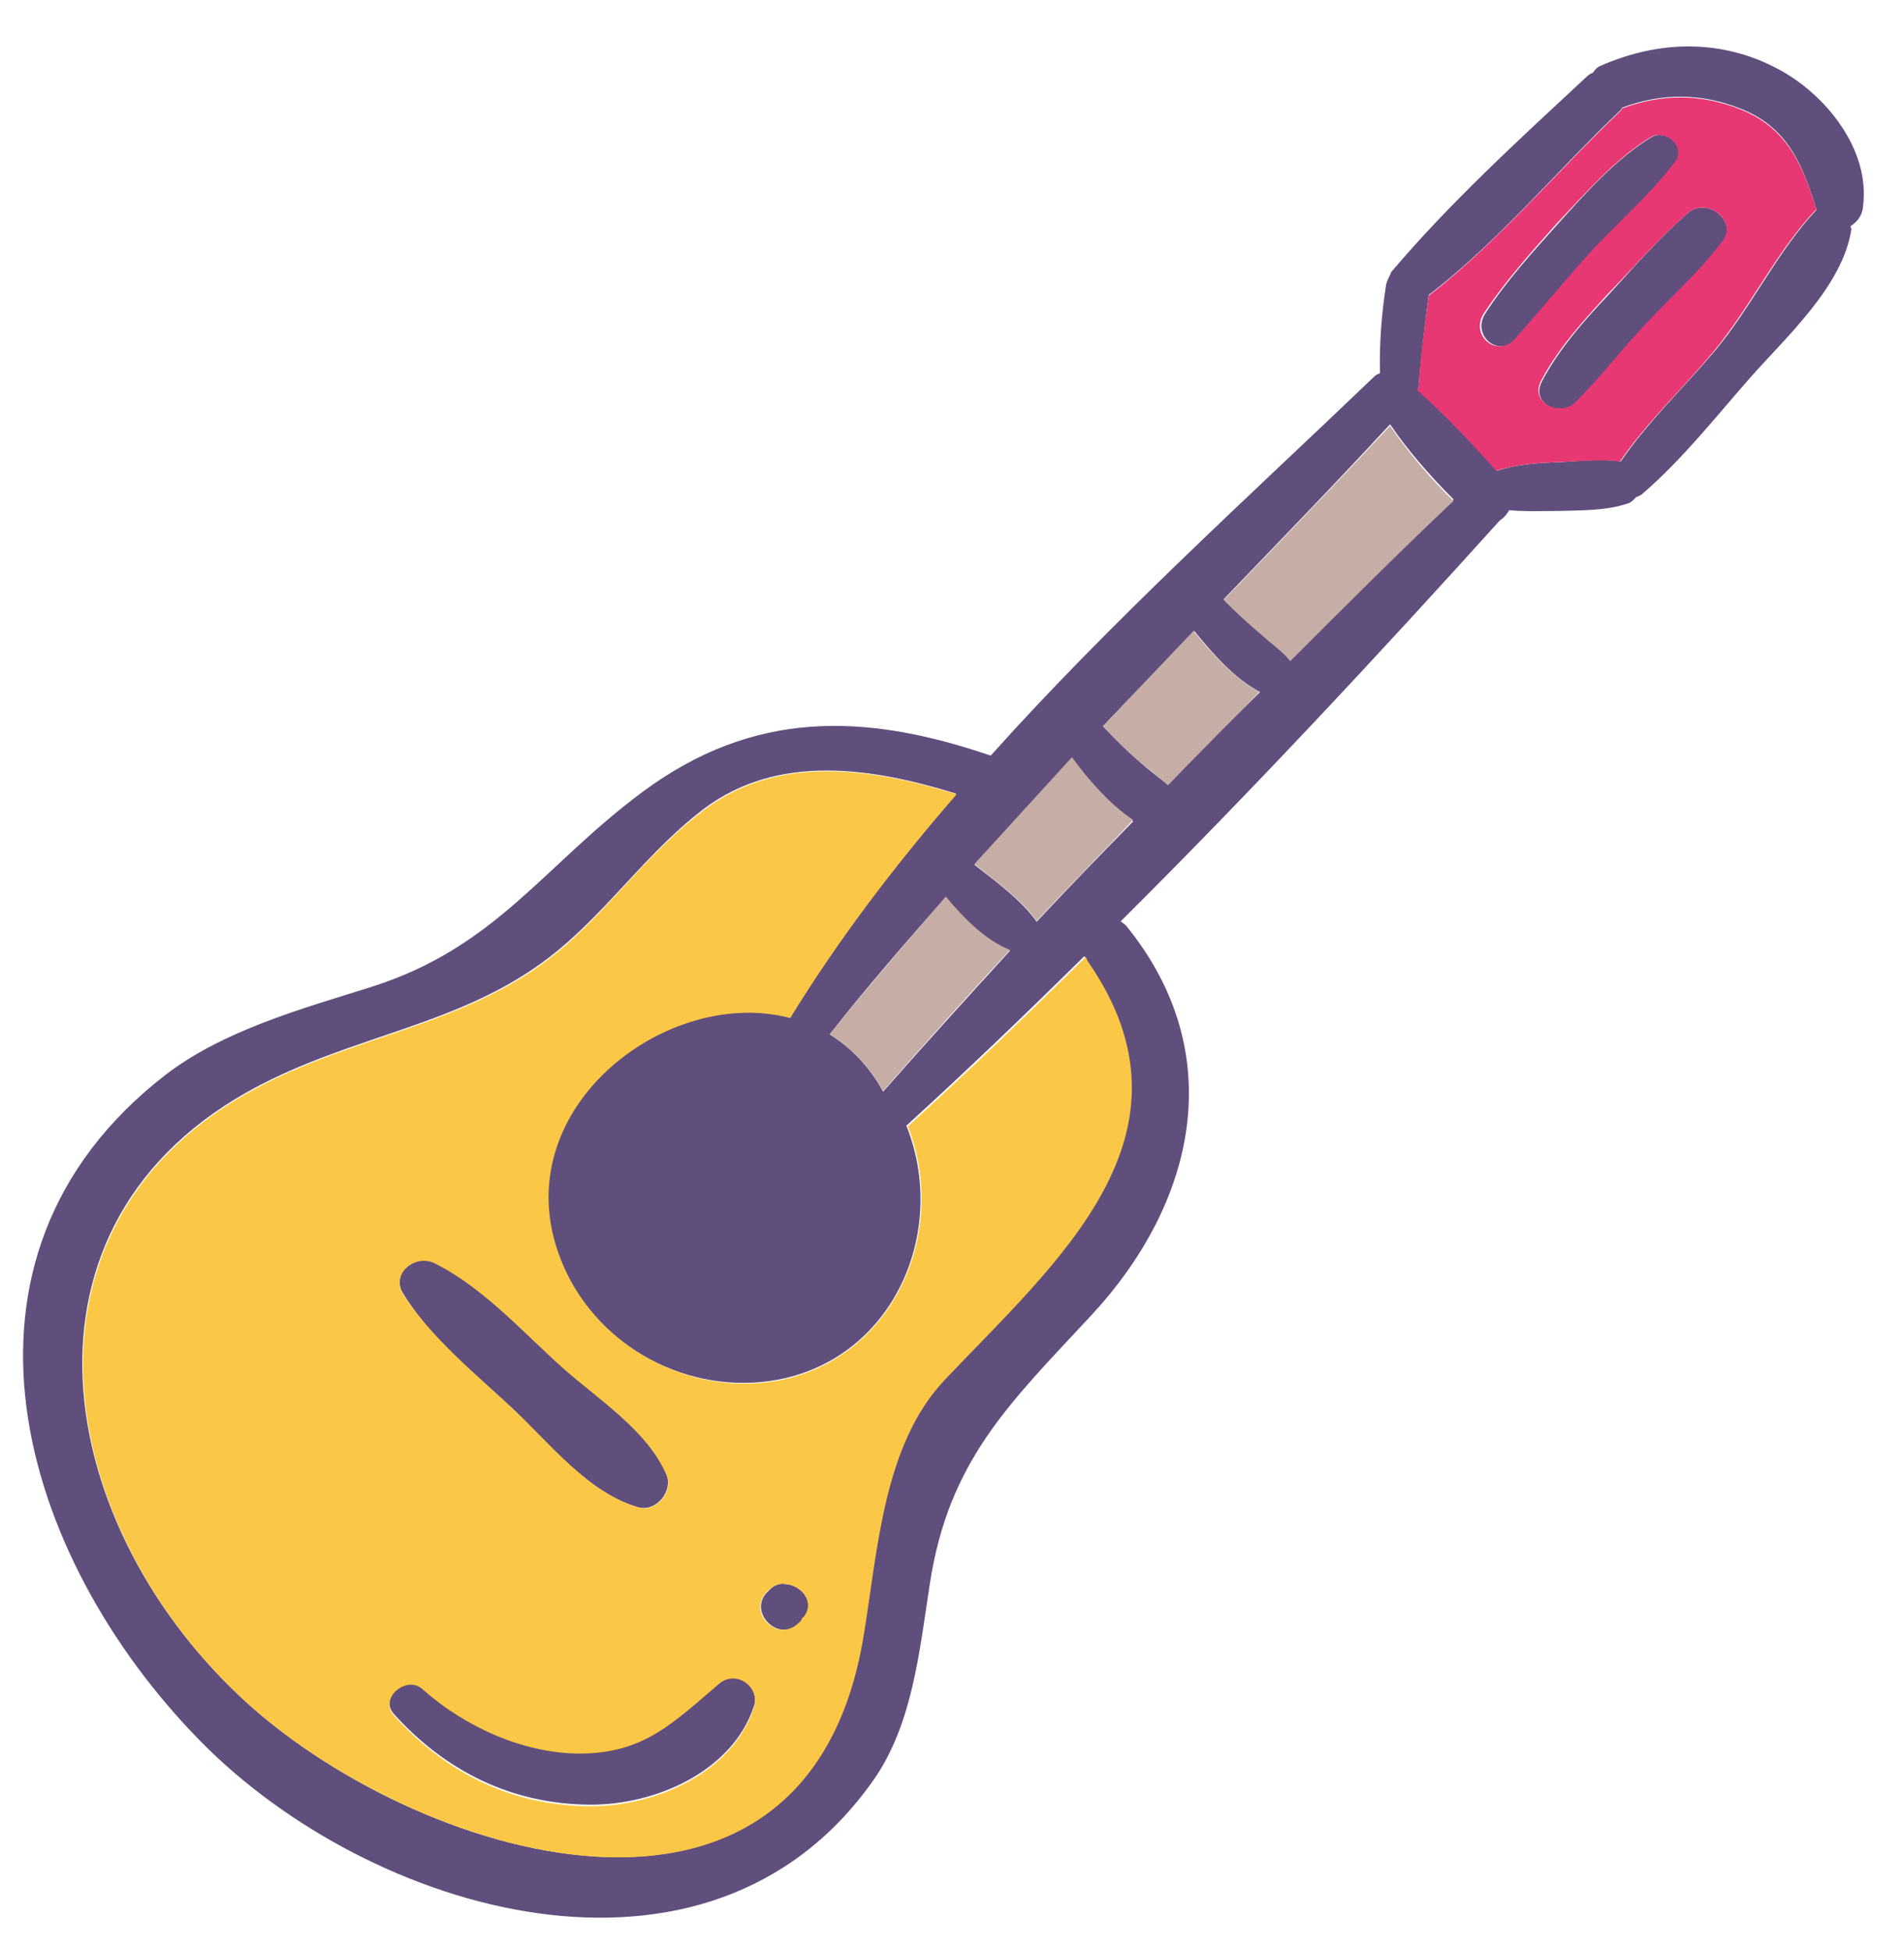 <?xml version="1.0" encoding="UTF-8"?> <!-- Generator: Adobe Illustrator 21.1.0, SVG Export Plug-In . SVG Version: 6.00 Build 0) --> <svg xmlns="http://www.w3.org/2000/svg" xmlns:xlink="http://www.w3.org/1999/xlink" id="Layer_1" x="0px" y="0px" viewBox="0 0 246 252" style="enable-background:new 0 0 246 252;" xml:space="preserve"> <style type="text/css"> .st0{fill:#604E7C;} .st1{fill-rule:evenodd;clip-rule:evenodd;fill:#FBC746;} .st2{fill-rule:evenodd;clip-rule:evenodd;fill:#C6AEA7;} .st3{fill-rule:evenodd;clip-rule:evenodd;fill:#E73873;} </style> <g> <path class="st0" d="M229.7,8.9c-7.3-3.9-15.4-3.7-22.9-0.4c-0.5,0.2-0.8,0.6-1,0.9c-0.3,0.1-0.6,0.3-0.9,0.6 c-8.6,8-17.6,16.2-25.2,25.2c0,0,0,0.1,0,0.1c-0.1,0.2-0.2,0.4-0.3,0.6c-0.1,0.2-0.1,0.3-0.2,0.5c0,0.1-0.1,0.2-0.1,0.3 c-0.6,3.8-0.9,7.6-0.8,11.5c-0.2,0.1-0.5,0.2-0.7,0.4c-16.3,15.6-34,31.6-49.6,49c-16.4-5.6-30.7-5.9-45,4.7 c-12.8,9.5-18.9,20.1-35.1,25.2c-8.9,2.8-19.1,5.6-26.6,11.4c-30.4,23.6-18.8,62.2,4.6,86c21.9,22.3,65.6,35.3,86.9,5.1 c5.1-7.2,6-16.8,7.3-25.2c2.4-16.1,10.3-23.5,20.8-34.8c13.7-14.7,17.9-34,4.7-50.3c-0.2-0.3-0.6-0.5-0.8-0.7 c16.9-16.8,33.2-34.3,49-51.8c0.5-0.3,0.9-0.8,1.2-1.3c2.1,0.2,4.2,0.1,6.3,0.1c3-0.1,6.2,0,9.1-1c0.5-0.2,0.7-0.5,1-0.8 c0.3-0.1,0.6-0.2,0.9-0.5c5.1-4.4,9.5-10,13.9-15c4.7-5.3,11.9-11.8,13-19.1c0-0.1-0.1-0.2-0.1-0.4c0.8-0.5,1.5-1.3,1.6-2.5 C241.7,19.3,235.8,12.1,229.7,8.9 M107.2,133.6c4.8-6.1,9.9-12,15-17.7c2.3,2.8,5.1,5.6,8.3,6.9c-5.5,6-11,12.1-16.4,18.2 C112.3,137.7,109.9,135.3,107.2,133.6z M122,178.1c-8,8.5-8.8,22.2-10.5,33c-7.3,45.1-58.5,28.7-80.4,8.1 c-24.9-23.3-31-62.9,4-79.8c13.2-6.4,26.7-7.6,38-17.5c6.3-5.5,11.1-12.3,17.8-17.4c9.7-7.3,21.9-5.3,32.6-2 c-7.9,9.2-15.3,18.7-21.5,28.9c-16.6-4.4-38.6,13.1-28.8,33.1c5,10.3,17,16.1,28.3,13.5c14.4-3.4,20.9-19.4,15.6-32.6 c7.8-7.1,15.4-14.4,23-21.9c0.1,0.1,0.1,0.3,0.2,0.5C156,146.4,136.4,163,122,178.1z M133.9,119.1c0,0,0-0.1,0-0.1 c-2-2.8-5.2-5.1-8-7.3c4.2-4.6,8.4-9.2,12.6-13.7c2.2,2.8,4.9,6.1,7.9,8.1C142.3,110.3,138.1,114.6,133.9,119.1z M150.9,101.4 c-1-0.9-2.2-1.7-3.3-2.7c-1.8-1.5-3.5-3.2-5.1-4.9c3.9-4.1,7.9-8.2,11.8-12.3c2.3,2.8,5.1,6.1,8.5,7.9 C158.8,93.3,154.8,97.3,150.9,101.4z M166.7,85.3c-1-1.2-2.4-2.2-3.6-3.3c-1.7-1.4-3.4-3-5-4.6c7.2-7.5,14.4-14.9,21.5-22.6 c2.3,3.4,5.2,6.7,8.2,9.7C180.7,71.3,173.6,78.3,166.7,85.3z M216.5,20.9c1.4-1.9-1.2-4.3-3.1-3.2c-4.6,2.8-8.5,7.2-12.1,11.2 c-3.3,3.7-6.7,7.4-9.4,11.6c-1.8,2.8,1.7,5.8,4,3.3c3.1-3.5,6-7.1,9.2-10.6C208.7,29.1,213.2,25.3,216.5,20.9z M218.1,27.5 c-3.7,3.2-7,7-10.3,10.6c-3.2,3.4-6.4,7-8.6,11.2c-1.5,2.9,2.6,4.7,4.5,2.7c3-3.1,5.6-6.5,8.6-9.6c3.4-3.7,7.3-7.1,10.3-11.1 C224.6,28.5,220.5,25.4,218.1,27.5z M92.9,217.4c-5.8,5-9.7,9-18,9c-7.3,0-14.9-3.5-20.3-8.4c-2.1-1.9-5.7,1.2-3.7,3.4 c6.7,7.4,15.2,11.6,25.2,11.7c8.4,0.1,18.5-4.2,21.3-12.7C98.3,217.8,95.1,215.6,92.9,217.4z M101.4,204.6 c-0.6-0.1-1.2,0.1-1.7,0.5c0,0-0.1,0-0.1,0.1c0,0-0.1,0.1-0.1,0.1c0,0-0.1,0-0.1,0.1h0c0,0-0.1,0-0.1,0.1c-2.8,2.4,1,6.7,3.8,4.3 c0,0,0.1,0,0.1-0.1c0.3-0.2,0.5-0.5,0.6-0.8c0,0,0,0,0.1,0C105.4,206.9,103.5,204.7,101.4,204.6z M66.4,182.1 c4.7,4.5,9.7,10.8,16.1,12.6c2.3,0.6,4.5-2.1,3.6-4.3c-2.5-5.7-8.9-9.8-13.5-13.9c-5.1-4.5-10.2-10.3-16.4-13.4 c-2.5-1.3-5.8,1.3-4.1,4C55.7,173,61.5,177.5,66.4,182.1z M234.7,27.1c-5.1,5.4-8.4,12.6-13.2,18.3c-4,4.7-8.6,9.1-12.1,14.2 c-2.7-0.4-5.5,0-8.2,0.1c-2.7,0.1-5.3,0.3-7.8,1.1c-3.2-3.6-6.6-7.2-10.2-10.4c0-0.2,0.1-0.3,0.1-0.5c0.3-4,0.8-7.9,1.3-11.8 c9-6.9,16.6-16.1,24.8-23.9c0.1-0.1,0.1-0.2,0.2-0.3c5.1-1.9,10.1-1.9,15.2,0.1C231,16.4,232.9,21.3,234.7,27.1 C234.7,27,234.7,27,234.7,27.1z"></path> <path class="st1" d="M74.9,226.5c8.3,0,12.1-4,18-9c2.2-1.9,5.4,0.4,4.5,3.1c-2.8,8.5-12.9,12.8-21.3,12.7 c-10.1-0.1-18.5-4.3-25.2-11.7c-2-2.2,1.6-5.3,3.7-3.4C60,223,67.6,226.5,74.9,226.5 M99.7,205.1c0.5-0.4,1.1-0.6,1.7-0.5 c2.1,0.1,4,2.3,2.4,4.3l-0.1,0c-0.1,0.3-0.3,0.6-0.6,0.8l-0.1,0.1c-2.8,2.4-6.6-1.8-3.8-4.3l0.1-0.1l0.1-0.1L99.7,205.1L99.7,205.1 z M101.6,178.1c-11.2,2.6-23.2-3.2-28.3-13.5c-9.8-20,12.2-37.5,28.8-33.1c6.2-10.1,13.5-19.7,21.5-28.9c-10.8-3.3-22.9-5.3-32.6,2 c-6.8,5.1-11.6,11.9-17.8,17.4c-11.3,9.9-24.8,11.1-38,17.5c-35,16.9-28.9,56.5-4,79.8c21.9,20.5,73.1,36.9,80.4-8.1 c1.8-10.8,2.5-24.6,10.5-33c14.4-15.2,34-31.7,18.4-54.1c-0.1-0.2-0.1-0.3-0.2-0.5c-7.6,7.5-15.2,14.8-23,21.9 C122.5,158.7,115.9,174.7,101.6,178.1z M82.5,194.7c-6.4-1.8-11.4-8.2-16.1-12.6c-4.9-4.6-10.6-9.2-14.3-14.9 c-1.7-2.7,1.6-5.3,4.1-4c6.2,3.1,11.3,8.8,16.4,13.4c4.6,4.1,11.1,8.2,13.5,13.9C87.1,192.6,84.8,195.4,82.5,194.7z"></path> <path class="st2" d="M142.5,93.8c1.6,1.7,3.3,3.4,5.1,4.9c1.1,0.9,2.3,1.8,3.3,2.7c3.9-4,7.9-8,11.8-12c-3.3-1.8-6.2-5.1-8.5-7.9 C150.3,85.6,146.4,89.7,142.5,93.8 M125.9,111.6c2.8,2.3,6,4.5,8,7.3c0,0,0,0.1,0,0.1c4.1-4.4,8.4-8.7,12.5-13.1 c-3-2-5.8-5.2-7.9-8.1C134.3,102.4,130.1,107,125.9,111.6z M107.2,133.6c2.7,1.7,5,4,6.9,7.3c5.4-6.1,10.8-12.2,16.4-18.2 c-3.1-1.2-6-4.1-8.3-6.9C117.1,121.7,112.1,127.5,107.2,133.6z M158.1,77.5c1.6,1.6,3.2,3.1,5,4.6c1.2,1.1,2.6,2,3.6,3.3 c7-7,14-14,21.1-20.7c-3-2.9-5.8-6.2-8.2-9.7C172.5,62.6,165.3,70,158.1,77.5z"></path> <path class="st3" d="M213.3,17.7c1.9-1.1,4.6,1.3,3.1,3.2c-3.3,4.4-7.8,8.2-11.5,12.3c-3.1,3.5-6.1,7.1-9.2,10.6 c-2.3,2.5-5.8-0.5-4-3.3c2.7-4.1,6.1-7.9,9.4-11.6C204.9,24.9,208.7,20.5,213.3,17.7 M218.1,27.5c2.4-2.1,6.5,1,4.4,3.7 c-3,4-6.9,7.4-10.3,11.1c-2.9,3.1-5.6,6.6-8.6,9.6c-1.9,2-6,0.2-4.5-2.7c2.2-4.2,5.4-7.7,8.6-11.2 C211.1,34.5,214.4,30.7,218.1,27.5z M183.1,50.4c3.6,3.2,7,6.8,10.2,10.4c2.6-0.8,5.2-1,7.8-1.1c2.7-0.1,5.5-0.4,8.2-0.1 c3.5-5.1,8.2-9.5,12.1-14.2c4.8-5.8,8.1-12.9,13.2-18.3l0.1,0c-1.8-5.8-3.8-10.6-9.9-13c-5.1-2-10.1-2-15.2-0.1 c-0.1,0.1-0.1,0.2-0.2,0.3c-8.2,7.8-15.8,16.9-24.8,23.9c-0.5,3.9-1.1,7.8-1.3,11.8C183.2,50.1,183.1,50.2,183.1,50.4z"></path> </g> </svg> 